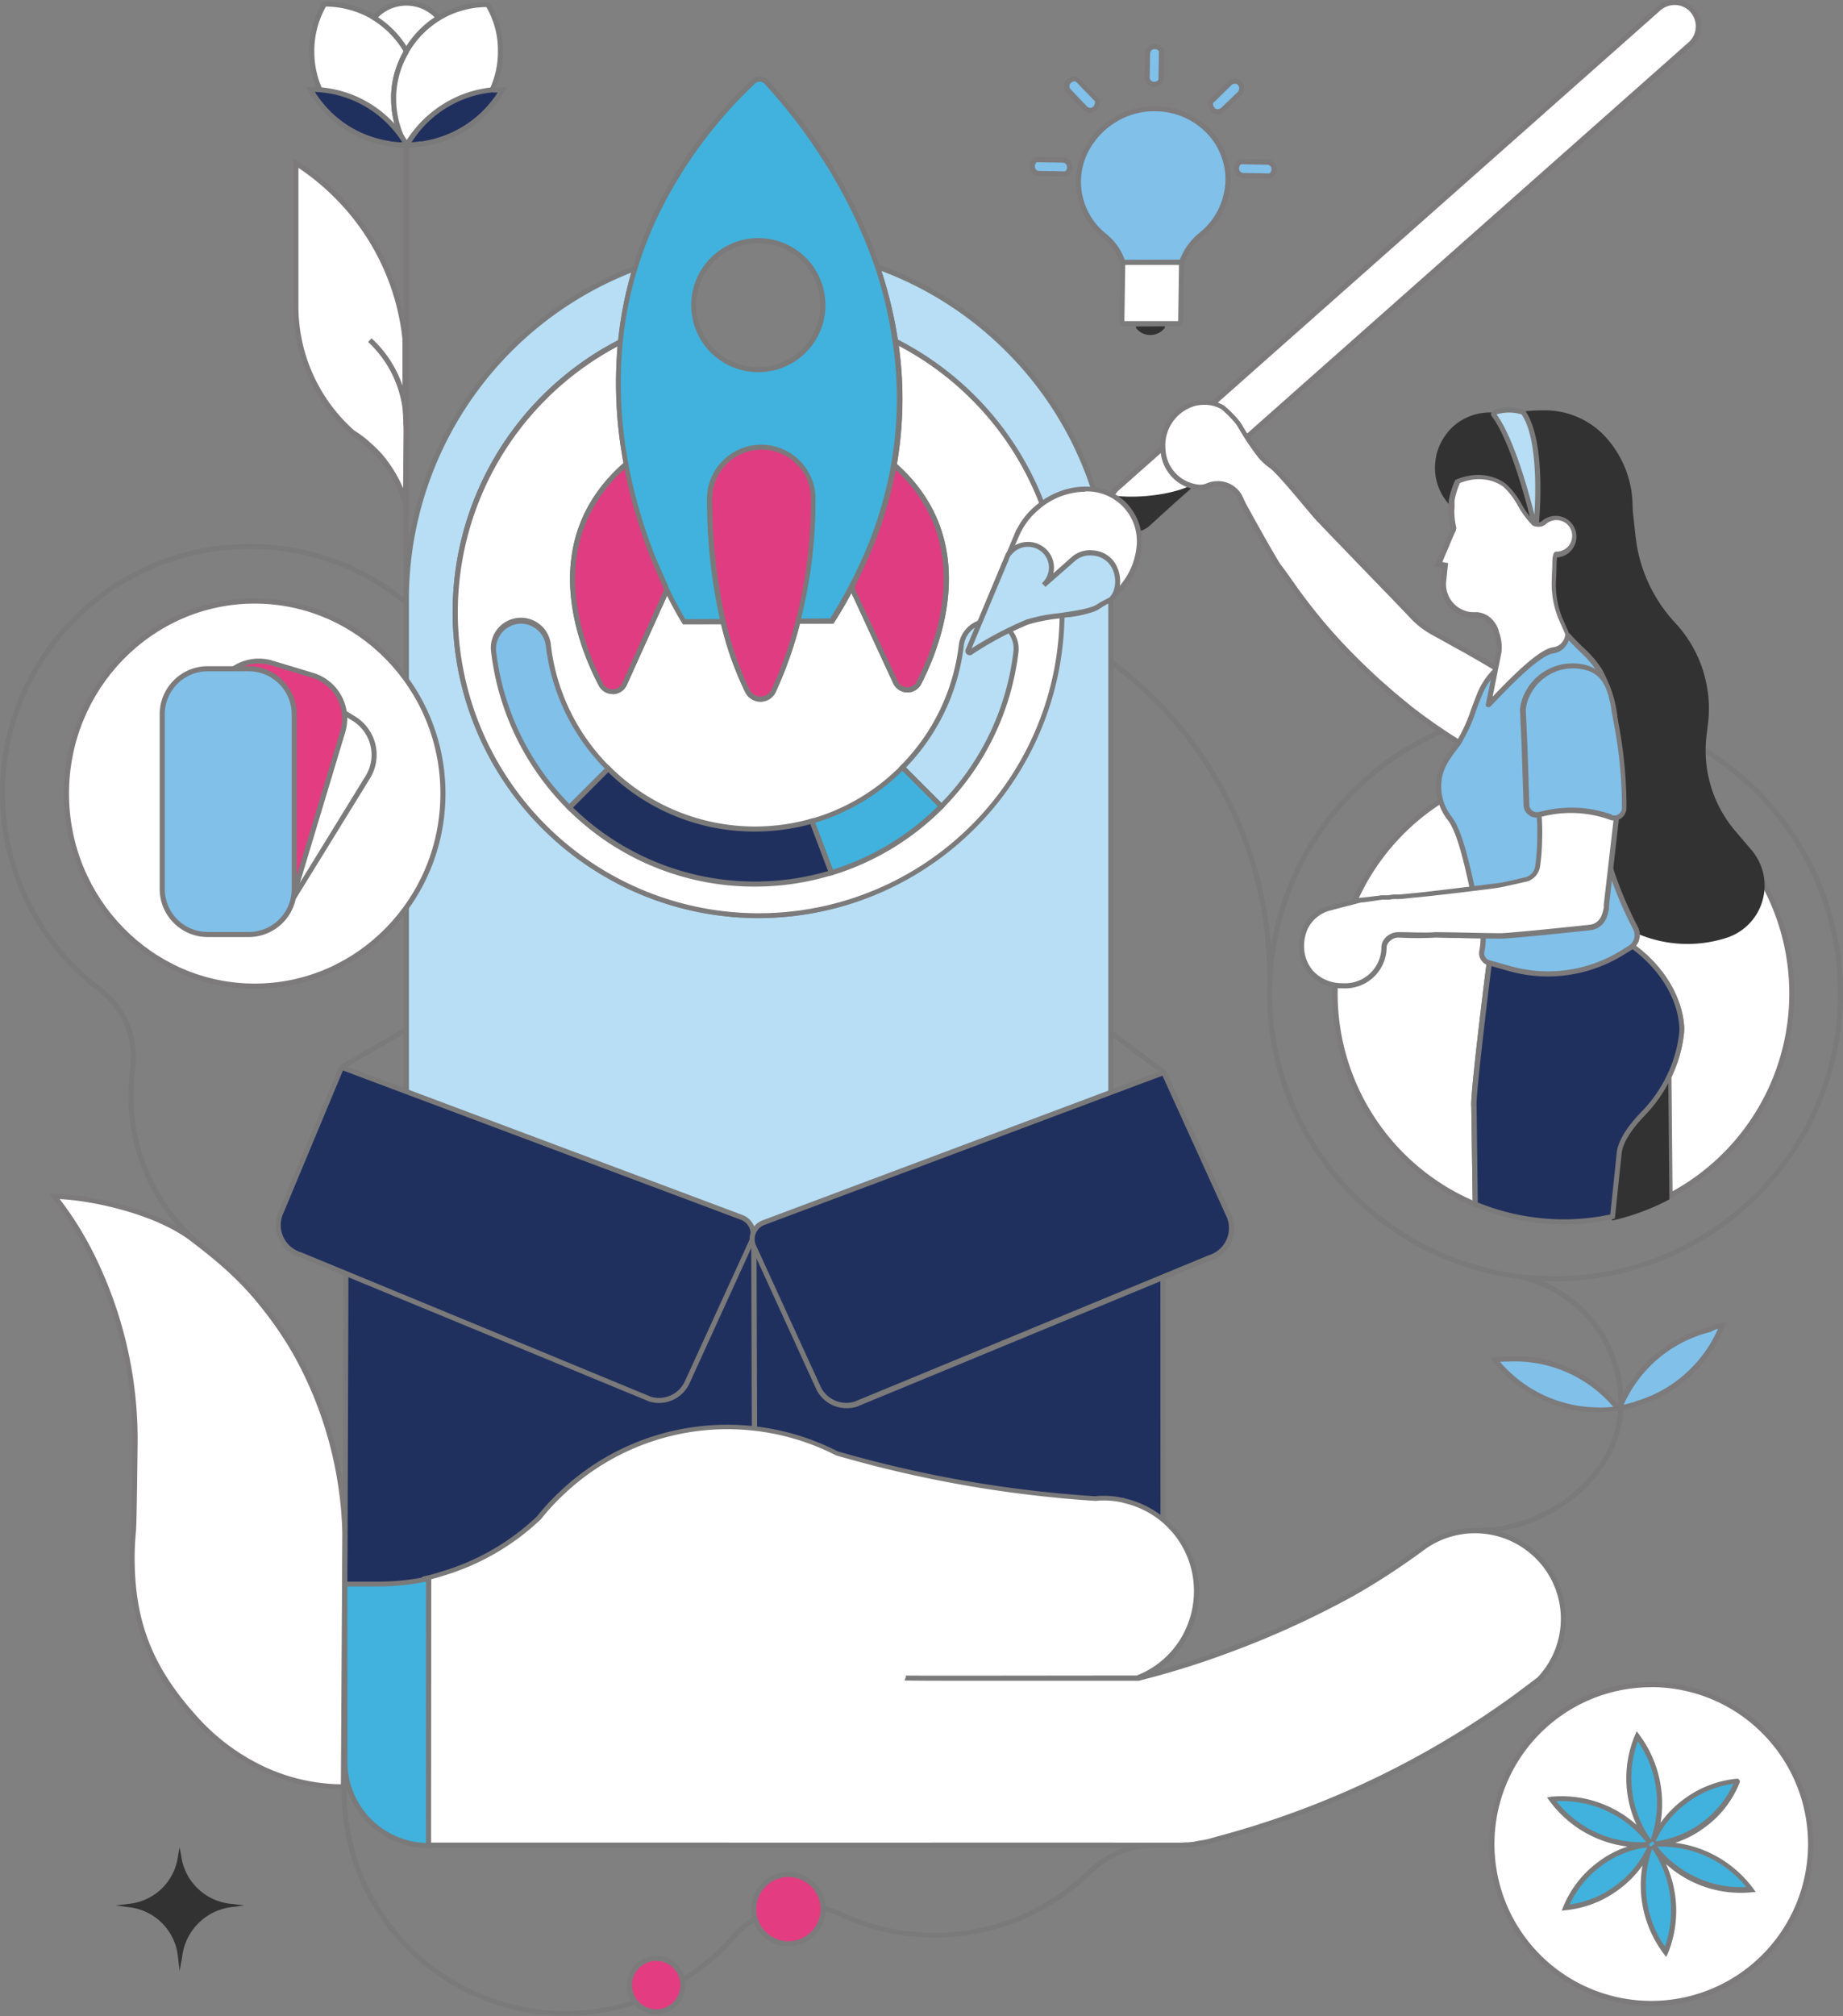 <?xml version="1.0" encoding="UTF-8"?> <svg xmlns="http://www.w3.org/2000/svg" id="Layer_1" data-name="Layer 1" viewBox="0 0 364.36 398.49"><rect x="0" y="0" width="364.36" height="398.49" fill="#808080" stroke="none"/><defs><style>.cls-1{fill:#fff;}.cls-2{fill:#7c7a7b;}.cls-3{fill:#7b7a7a;}.cls-4{fill:#323232;}.cls-5{fill:#b7def5;}.cls-6{fill:#20305e;}.cls-7{fill:#40b2dd;}.cls-8{fill:#7c7b7c;}.cls-9{fill:#e33c81;}.cls-10{fill:#80c0e9;}.cls-11{fill:#e03c81;}</style></defs><circle class="cls-1" cx="326.45" cy="364.47" r="31.51"></circle><path class="cls-2" d="M326.45,396.48a32,32,0,1,1,32-32A32,32,0,0,1,326.45,396.48Zm0-63a31,31,0,1,0,31,31A31,31,0,0,0,326.45,333.46Z"></path><path class="cls-3" d="M307.43,253.25a56.93,56.93,0,1,1,56.93-56.93A57,57,0,0,1,307.43,253.25Zm0-112.86a55.93,55.93,0,1,0,55.93,55.93A56,56,0,0,0,307.43,140.39Z"></path><path class="cls-3" d="M111.76,398.41A44.27,44.27,0,0,1,67.64,351l1,.07a43.35,43.35,0,0,0,75.92,31.53,18.36,18.36,0,0,1,21.59-4.76,43.4,43.4,0,0,0,49.13-8.39,18.48,18.48,0,0,1,13-5.21v1A17.52,17.52,0,0,0,216,370.12a44.38,44.38,0,0,1-50.26,8.58,17.38,17.38,0,0,0-20.41,4.51A44.6,44.6,0,0,1,111.76,398.41Z"></path><path class="cls-3" d="M292.62,303v-1c12.93-.21,27.34-10.43,27.34-24.78a25,25,0,0,0-19.9-24.45l.2-1A26,26,0,0,1,321,277.23C321,292.16,306,302.79,292.62,303ZM39.87,247A38.76,38.76,0,0,1,25.4,216.28a40.1,40.1,0,0,1,.35-5.24A16.23,16.23,0,0,0,19.44,196a49.28,49.28,0,0,1,29.84-88.5,49,49,0,0,1,34.84,14.43l-.71.71a48,48,0,0,0-34.13-14.14,48.28,48.28,0,0,0-29.23,86.71,17.22,17.22,0,0,1,6.69,16,38.25,38.25,0,0,0-.34,5.11,37.8,37.8,0,0,0,14.09,29.9ZM251.1,193.47h-.5l-.1-.5a76.73,76.73,0,0,0-33.84-63.64l.56-.83A77.76,77.76,0,0,1,251.5,193h-.45Z"></path><path class="cls-1" d="M67.89,353.1v0A37.48,37.48,0,0,1,52.82,350l-.09,0a42.06,42.06,0,0,1-14.07-10.27c-7.61-8.35-12.11-16.84-12.51-29.83a56.12,56.12,0,0,1,.23-7.23c.12-1.23.23-9.15.32-16.64A81.65,81.65,0,0,0,18,247.72a64.37,64.37,0,0,0-7.21-11.26c5.34,0,18.7,2.34,26.71,8,7.18,5.43,11.79,9.48,17.31,17.23a66.24,66.24,0,0,1,4.5,7.22A76.74,76.74,0,0,1,68.18,303v2.16Z"></path><path class="cls-2" d="M68.39,353.62h-.5a37.9,37.9,0,0,1-15.27-3.21A42.56,42.56,0,0,1,38.29,340c-8.61-9.45-12.27-18.19-12.64-30.15a55.32,55.32,0,0,1,.24-7.3c.09-1,.2-6.73.31-16.59a81.25,81.25,0,0,0-8.7-38,63.68,63.68,0,0,0-7.14-11.17L9.69,236h1.05c5.43,0,18.91,2.37,27,8.1,7.45,5.63,11.95,9.66,17.43,17.35a69.17,69.17,0,0,1,4.53,7.27,77.62,77.62,0,0,1,9,34.33v2.17ZM11.8,237a65.82,65.82,0,0,1,6.59,10.5A82.35,82.35,0,0,1,27.2,286c-.12,10-.22,15.64-.32,16.67a55.29,55.29,0,0,0-.23,7.18c.36,11.7,4,20.25,12.38,29.51a41.38,41.38,0,0,0,13.9,10.14,37,37,0,0,0,14.46,3.17l.29-49.6a76.43,76.43,0,0,0-8.86-33.86A67.24,67.24,0,0,0,54.36,262c-5.41-7.58-9.86-11.57-17.21-17.13C29.74,239.62,17.65,237.26,11.8,237Z"></path><path class="cls-1" d="M264.37,190.17A45.17,45.17,0,0,0,291.64,238l-.27-19.35c-.27-1.83,2.72-26.12,3-28.05,1.59-11.45,8.71-10.5,20.26-7.5,8.76,2.28,17.14,10.58,17.83,19.75a10.08,10.08,0,0,1-.13,2.07,26.17,26.17,0,0,1-2.39,7.85l.23,23.49a45.14,45.14,0,1,0-65.79-46.12Z"></path><path class="cls-2" d="M292.15,238.79l-.7-.3a45.67,45.67,0,0,1-27.58-48.39h0a45.64,45.64,0,1,1,66.52,46.63l-.72.39-.24-24.44.05-.1a25.71,25.71,0,0,0,2.35-7.7,9.18,9.18,0,0,0,.12-1.95c-.71-9.44-9.43-17.23-17.45-19.32-6.68-1.73-12.48-3-15.89-.71-2,1.33-3.21,3.88-3.75,7.8-.38,2.71-3.24,26.24-3,27.91ZM309,151.71a44.67,44.67,0,0,0-17.86,85.56l-.26-18.58c-.29-1.94,2.83-26.94,3-28.13.58-4.21,1.95-7,4.19-8.49,3.75-2.51,9.53-1.28,16.69.57,8.36,2.18,17.45,10.33,18.2,20.21a10.62,10.62,0,0,1-.13,2.17,26.93,26.93,0,0,1-2.38,7.89l.21,22.55a44.65,44.65,0,0,0-15.42-83.32A45.34,45.34,0,0,0,309,151.71Z"></path><path class="cls-4" d="M322.6,99.26l.76,6.84a29.79,29.79,0,0,0,7.82,17h0a24.89,24.89,0,0,1,6.48,20l-.27,2.21a24.53,24.53,0,0,0,5.67,18.93l3.21,3.77a10.84,10.84,0,0,1-4.93,17.35h0a25.17,25.17,0,0,1-31-14.39l-8.87-21.58,10.45-45.95,6.41-5.83A2.56,2.56,0,0,1,322.6,99.26Z"></path><rect class="cls-2" x="79.8" y="25.26" width="1" height="92.63"></rect><path class="cls-5" d="M219.61,118.29v97.86S149,248.62,149,245.75L80.34,216.29v-98a69.65,69.65,0,0,1,45.22-65.23,75.64,75.64,0,0,0-2.89,14.5A60,60,0,1,0,177,67.44a84.26,84.26,0,0,0-3.59-14.72,69.69,69.69,0,0,1,46.16,65.57Z"></path><path class="cls-3" d="M149.19,246.37a.67.67,0,0,1-.39-.08.65.65,0,0,1-.18-.15L79.84,216.62V118.29a70.45,70.45,0,0,1,45.54-65.7l1-.35-.29,1a75.29,75.29,0,0,0-2.88,14.4l0,.27-.25.13a59.49,59.49,0,1,0,53.92-.12l-.23-.12,0-.25A82.8,82.8,0,0,0,173,52.88l-.33-1,1,.35A70.55,70.55,0,0,1,199.56,68.7a69.64,69.64,0,0,1,20.55,49.59v98.18l-.29.14C204.31,223.74,154.66,246.37,149.19,246.37ZM80.84,216l68.66,29.46v0c4.12-.14,43.43-17.58,69.61-29.61V118.29a68.65,68.65,0,0,0-20.26-48.88,69.35,69.35,0,0,0-24.6-15.86,85.23,85.23,0,0,1,3.24,13.56,60.48,60.48,0,1,1-55.29.13,76.27,76.27,0,0,1,2.59-13.35,69.46,69.46,0,0,0-43.95,64.4Z"></path><path class="cls-6" d="M143.43,337.79,69.38,335.7c-1.59-.63-1.14-29-1.14-30.73l.29-88c0-2.9,2.48-4,5.19-2.92l72.74,26.87a4.14,4.14,0,0,1,2.66,3.87v89.15A4.15,4.15,0,0,1,143.43,337.79Z"></path><path class="cls-3" d="M145,338.58a4.7,4.7,0,0,1-1.64-.3L69.27,336.2l-.08,0c-.62-.25-1.77-.71-1.45-30.27V305L68,217a3.71,3.71,0,0,1,1.51-3.18,4.73,4.73,0,0,1,4.36-.21l72.73,26.87a4.67,4.67,0,0,1,3,4.34v89.15a4.65,4.65,0,0,1-4.65,4.65Zm-75.36-3.37,73.93,2.08.08,0a3.65,3.65,0,0,0,5-3.39V244.78a3.68,3.68,0,0,0-2.34-3.41L73.54,214.51a3.72,3.72,0,0,0-3.44.1A2.72,2.72,0,0,0,69,217l-.29,89C68.48,330.23,69.27,334.49,69.61,335.21Z"></path><path class="cls-6" d="M224.73,221.27l-73.1,20.89A4.14,4.14,0,0,0,149,246l.29,88a4.14,4.14,0,0,0,5.63,3.85l72.29-27.8a4.15,4.15,0,0,0,2.66-3.87V217.06C229.89,214.13,227.45,220.18,224.73,221.27Z"></path><path class="cls-3" d="M153.45,338.67a4.64,4.64,0,0,1-4.64-4.63l-.29-88a4.64,4.64,0,0,1,2.92-4.34l73.12-20.89c1.19-.49,2.4-2.12,3.28-3.32s1.4-1.88,2-1.68.55.91.55,1.26v89.16a4.69,4.69,0,0,1-3,4.34l-72.29,27.8A4.58,4.58,0,0,1,153.45,338.67ZM229.39,217.1c-.22.27-.5.65-.75,1-1,1.3-2.27,3.08-3.73,3.66h0l-73.11,20.89a3.61,3.61,0,0,0-2.24,3.38l.29,88a3.65,3.65,0,0,0,4.95,3.4l72.29-27.81a3.65,3.65,0,0,0,2.34-3.4Z"></path><path class="cls-6" d="M67.52,210.94l79.15,29.68a3.48,3.48,0,0,1,1.94,4.69l-12.77,27.93a6.09,6.09,0,0,1-7.31,3.3L59.35,248a6.11,6.11,0,0,1-3.76-8.47l11.93-28.57,12.75-7.4"></path><path class="cls-3" d="M130.27,277.3a6.51,6.51,0,0,1-1.89-.28L59.16,248.44a6.6,6.6,0,0,1-4-9.14l12-28.71L80,203.11l.5.86-11.84,6.87,78.17,29.32a4,4,0,0,1,2.21,5.36L136.3,273.45A6.65,6.65,0,0,1,130.27,277.3ZM67.8,211.58,56.06,239.7a5.6,5.6,0,0,0,3.43,7.8l69.23,28.58a5.62,5.62,0,0,0,6.67-3.05l12.76-27.93a3,3,0,0,0-1.65-4Z"></path><path class="cls-6" d="M230.08,212l-79.15,29.68a3.46,3.46,0,0,0-1.93,4.68l12.76,27.93a6.11,6.11,0,0,0,7.32,3.31l70.09-28.94a6.1,6.1,0,0,0,3.75-8.47L230.08,212l-10.48-7.86"></path><path class="cls-3" d="M167.33,278.33a6.63,6.63,0,0,1-6-3.85l-12.77-27.93a4,4,0,0,1-.06-3.16,4,4,0,0,1,2.28-2.2l78.29-29.36-9.75-7.3.6-.81,10.59,7.93L243.38,240a6.6,6.6,0,0,1-4.07,9.15l-70,28.92A6.81,6.81,0,0,1,167.33,278.33Zm62.49-65.72-78.71,29.51a3,3,0,0,0-1.66,4l12.77,27.92a5.63,5.63,0,0,0,6.71,3l70-28.92a5.65,5.65,0,0,0,3.55-3.11,5.59,5.59,0,0,0-.06-4.68Z"></path><path class="cls-1" d="M87.32,311.14h0a46.93,46.93,0,0,0,19.23-11.06h0a47,47,0,0,1,4.62-5h0a47.09,47.09,0,0,1,32.6-13,47.79,47.79,0,0,1,7.41.57h0a47.62,47.62,0,0,1,14.23,4.62h0a236.72,236.72,0,0,0,51.13,8.94h.06a10.09,10.09,0,0,1,1.6-.09h.49a16,16,0,0,1,3.07.38.57.57,0,0,1,.39.1h0a18.44,18.44,0,0,1,11.54,27.89,18.15,18.15,0,0,1-8.85,7.21h0s-45.58.1-45.78,0c.2.1,45.78,0,45.78,0H225a167.41,167.41,0,0,0,17.12-5.29A180.2,180.2,0,0,0,267.38,315a139,139,0,0,0,14.06-9.18,17.39,17.39,0,0,1,4.08-2.17,15.76,15.76,0,0,1,2.77-.83,17.5,17.5,0,0,1,20.76,16,17.22,17.22,0,0,1-4.76,13l0,0-4.59,3.44a178.46,178.46,0,0,1-58.28,27.89c-.48.1-1,.29-1.44.39a29.5,29.5,0,0,1-3.78.81l-1.33.15c-.38,0-.9.09-1.33.09H83.93a.26.26,0,0,1-.26-.26V312.31a.28.28,0,0,1,.21-.26A32.34,32.34,0,0,0,87.32,311.14Z"></path><path class="cls-3" d="M233.5,365.2H83.93a.76.76,0,0,1-.76-.76V312.32a.76.76,0,0,1,.6-.75,30.78,30.78,0,0,0,3.39-.91h0a46.77,46.77,0,0,0,19-10.94,45,45,0,0,1,4.62-5,48,48,0,0,1,54.8-7.87,237.5,237.5,0,0,0,51,8.89,10.15,10.15,0,0,1,1.62-.09h.49a16.36,16.36,0,0,1,3.17.39.87.87,0,0,1,.5.12,18.93,18.93,0,0,1,11.75,28.62,19.09,19.09,0,0,1-5.27,5.43c4.1-1.14,8.43-2.54,13.14-4.24a181.22,181.22,0,0,0,25.16-11.4,142.44,142.44,0,0,0,14-9.15,17.89,17.89,0,0,1,4.2-2.24,16.3,16.3,0,0,1,2.84-.85,18,18,0,0,1,21.36,16.51,17.61,17.61,0,0,1-4.9,13.41l-.09.08-4.6,3.45a178.34,178.34,0,0,1-58.45,28l-.7.19c-.26.08-.52.16-.77.21a12.36,12.36,0,0,1-2.39.55c-.45.08-.9.15-1.38.26l-1.39.16-.54,0A8.21,8.21,0,0,1,233.5,365.2Zm-149.33-1H233.5a6.59,6.59,0,0,0,.75-.05l.56,0,1.29-.14c.45-.11.92-.19,1.39-.26a12.72,12.72,0,0,0,2.28-.53c.3-.07.52-.14.75-.21s.51-.15.76-.2A177.3,177.3,0,0,0,299.36,335l4.59-3.44a16.85,16.85,0,0,0-2-25,17,17,0,0,0-20.25-.33,139.17,139.17,0,0,1-14.11,9.21,180.94,180.94,0,0,1-25.3,11.47,166.7,166.7,0,0,1-17.17,5.3l-.31,0c-15.19,0-25.35,0-32.15,0h0c-13.66,0-13.76-.05-13.85-.1l.45-.89-.23.45.07-.5c.86.07,30.16,0,45.62,0a17.68,17.68,0,0,0,8.52-7,18.06,18.06,0,0,0,2.8-9.64,17.79,17.79,0,0,0-14-17.49l-.2-.09h-.08a16.73,16.73,0,0,0-3.07-.38h-.49a10.07,10.07,0,0,0-1.52.08h-.16a238.48,238.48,0,0,1-51.25-9,47,47,0,0,0-14.17-4.6,47,47,0,0,0-39.58,12.27,44.35,44.35,0,0,0-4.57,4.95,47.9,47.9,0,0,1-19.48,11.23,32.48,32.48,0,0,1-3.3.88ZM221.88,297Z"></path><path class="cls-7" d="M84.72,312v52.8h0a16.55,16.55,0,0,1-16.54-16.54v-35.2h6.74A47.3,47.3,0,0,0,84.72,312Z"></path><path class="cls-3" d="M85.22,365.31h-.5a17.07,17.07,0,0,1-17-17v-35.7h7.24a46.57,46.57,0,0,0,9.7-1.05l.6-.13ZM68.68,313.57v34.7a16.07,16.07,0,0,0,15.54,16V312.62a47.43,47.43,0,0,1-9.3.95Z"></path><path class="cls-1" d="M77.93,17.38a13.67,13.67,0,0,0-.1,2,18.26,18.26,0,0,0,2.22,8.86c.1.1.1.29.19.39-.09-.1-.19-.29-.29-.39a22,22,0,0,0-16.67-10.4,18.72,18.72,0,0,1-1.63-7.71A18.36,18.36,0,0,1,64.15.8h.1a18.37,18.37,0,0,1,16.09,9.25v.1A18.36,18.36,0,0,0,77.93,17.38Z"></path><path class="cls-3" d="M79.89,29a1.59,1.59,0,0,1-.21-.27,1,1,0,0,0-.08-.11l-.07-.09A21.38,21.38,0,0,0,63.24,18.36l-.29,0-.12-.26a19.17,19.17,0,0,1-1.69-7.92A18.69,18.69,0,0,1,63.72.55L63.86.3h.29A18.83,18.83,0,0,1,80.77,9.81l.07.11v.27l-.07.21a17.68,17.68,0,0,0-2.34,7v0a13.86,13.86,0,0,0-.09,1.95A17.83,17.83,0,0,0,80.46,28a1,1,0,0,1,.16.32ZM63.62,17.39a22.38,22.38,0,0,1,14.5,7.54,19.45,19.45,0,0,1-.79-5.53,14.84,14.84,0,0,1,.1-2.09,19,19,0,0,1,2.36-7.21,18.5,18.5,0,0,0-6.08-6.18A18.25,18.25,0,0,0,64.44,1.3a17.81,17.81,0,0,0-2.3,8.85A18.13,18.13,0,0,0,63.62,17.39Z"></path><path class="cls-1" d="M98.94,10.15A17.72,17.72,0,0,1,97.2,18,22.17,22.17,0,0,0,80.53,28.46h0a.47.47,0,0,0-.19.38h-.1v-.09c-.09-.1-.09-.29-.19-.39a18.26,18.26,0,0,1-2.22-8.86,13.81,13.81,0,0,1,.1-2,18.37,18.37,0,0,1,2.41-7.22v-.1A18.82,18.82,0,0,1,86.7,3.6,18.37,18.37,0,0,1,96.43.9,17.23,17.23,0,0,1,98.94,10.15Z"></path><path class="cls-3" d="M80.34,29.34h-.5l-.08-.42a1.65,1.65,0,0,1-.09-.21l-.06-.11a18.76,18.76,0,0,1-2.28-9.1,15,15,0,0,1,.1-2.1,18.86,18.86,0,0,1,2.41-7.29l.06-.21a19.53,19.53,0,0,1,6.53-6.73A19,19,0,0,1,96.43.4h.28l.14.23a17.84,17.84,0,0,1,2.59,9.52,18.29,18.29,0,0,1-1.79,8l-.12.26-.28,0A21.76,21.76,0,0,0,81,28.72l-.08.09v.5Zm.5-19.06h0l-.07.21a17.68,17.68,0,0,0-2.34,7,12.81,12.81,0,0,0-.1,2,17.79,17.79,0,0,0,2,8.33A22.76,22.76,0,0,1,96.87,17.49a17.46,17.46,0,0,0,1.57-7.34A16.86,16.86,0,0,0,96.15,1.4,17.88,17.88,0,0,0,87,4,18.39,18.39,0,0,0,80.84,10.28Z"></path><path class="cls-1" d="M86.7,3.5a18.9,18.9,0,0,0-6.36,6.55A18.9,18.9,0,0,0,74,3.5a8.44,8.44,0,0,1,12.72,0Z"></path><path class="cls-3" d="M80.34,11.06l-.44-.76a18.32,18.32,0,0,0-6.19-6.38l-.5-.31.4-.44a8.93,8.93,0,0,1,13.46,0l.39.44-.5.31a18.49,18.49,0,0,0-6.19,6.38ZM74.76,3.41a19.59,19.59,0,0,1,5.58,5.68,19.34,19.34,0,0,1,5.58-5.68,7.92,7.92,0,0,0-11.16,0Z"></path><path class="cls-6" d="M99.32,17.76A21.85,21.85,0,0,1,84,28.36a2.59,2.59,0,0,1-.87.1,20,20,0,0,1-2.31.19h-1a11.17,11.17,0,0,1-1.83-.1,5.49,5.49,0,0,1-1.26-.19A21.66,21.66,0,0,1,61.36,17.67h0a17.51,17.51,0,0,1,2.12.09A22.06,22.06,0,0,1,80.15,28.17c.09.09.19.29.28.38v.1h.1c.1-.1.1-.19.19-.39h0a22,22,0,0,1,16.67-10.5A12.42,12.42,0,0,0,99.32,17.76Z"></path><path class="cls-3" d="M80.82,29.15h-1a12.42,12.42,0,0,1-1.92-.1,5.8,5.8,0,0,1-1.29-.2A22.06,22.06,0,0,1,60.92,17.91l-.42-.74h.86a16.88,16.88,0,0,1,2.18.1A22.37,22.37,0,0,1,80.46,27.73,22.5,22.5,0,0,1,97.35,17.26h.13a6,6,0,0,0,1.13,0l.71,0h.87l-.44.75A22.44,22.44,0,0,1,84.08,28.85a2.75,2.75,0,0,1-1,.11A18.61,18.61,0,0,1,80.82,29.15Zm-18.58-11a21.07,21.07,0,0,0,14.61,9.7,5.54,5.54,0,0,0,1.18.18,9.74,9.74,0,0,0,1.51.1,21.39,21.39,0,0,0-16.11-9.89C63,18.21,62.62,18.18,62.24,18.17Zm35.14.1a21.45,21.45,0,0,0-16,9.86c.55,0,1.1-.1,1.67-.17a2.49,2.49,0,0,0,.78-.07,21.54,21.54,0,0,0,14.57-9.6A5.87,5.87,0,0,1,97.38,18.27Z"></path><path class="cls-1" d="M210,121a60,60,0,1,1-87.29-53.42,85.26,85.26,0,0,0,1.1,24.14h0c-17.09,14.86-9.53,34.86-4.94,43.59a2.58,2.58,0,0,0,4.64-.16l8.32-18.51-.08-.5a65.45,65.45,0,0,0,3.6,6.76l7.63,0a63.65,63.65,0,0,0,4.78,13.71,2.89,2.89,0,0,0,5.22-.07,79.22,79.22,0,0,0,4.82-13.72l6.73,0c1.54-2.43,2.91-4.83,4.14-7.21l-.14.88L177,134.82a2.58,2.58,0,0,0,4.63.11c4.45-8.69,11.65-28.45-4.9-43.05A75.9,75.9,0,0,0,177,67.44,60,60,0,0,1,210,121Z"></path><path class="cls-2" d="M150,181.47A60.49,60.49,0,0,1,122.44,67.12l.82-.42-.1.91a85.19,85.19,0,0,0,1.1,24v.33l-.17.15c-17,14.77-9,35-4.83,43a2.08,2.08,0,0,0,3.74-.13l8.26-18.38-.61-3.83,1.5,3.19a69,69,0,0,0,3.42,6.47l7.75,0,.09.39a63.8,63.8,0,0,0,4.74,13.6,2.4,2.4,0,0,0,4.32-.06,78.24,78.24,0,0,0,4.79-13.63l.1-.38,6.84,0c1.43-2.26,2.76-4.59,4-6.94l1.43-2.75-.61,3.79,8.48,18.28a2,2,0,0,0,1.86,1.21,2,2,0,0,0,1.87-1.11c4.06-7.92,11.71-27.91-4.78-42.45l-.21-.19,0-.27a75.47,75.47,0,0,0,.28-24.28l-.14-1,.86.44A60.49,60.49,0,0,1,150,181.47Zm-27.89-113a59.49,59.49,0,1,0,55.59-.1,76.53,76.53,0,0,1-.37,23.36c16.74,15,8.95,35.38,4.8,43.47a3,3,0,0,1-2.78,1.66,3.07,3.07,0,0,1-2.75-1.79l-8.26-17.83c-1.06,2-2.2,3.91-3.4,5.8l-.15.23-6.62,0a80,80,0,0,1-4.75,13.43,3.34,3.34,0,0,1-3,2,3.37,3.37,0,0,1-3.09-1.89,64.08,64.08,0,0,1-4.73-13.43l-7.51,0-.14-.23a60.39,60.39,0,0,1-3-5.52l-8,17.71a3.08,3.08,0,0,1-2.72,1.82,3,3,0,0,1-2.82-1.64c-4.3-8.18-12.4-28.79,4.85-44A85.89,85.89,0,0,1,122.08,68.43Z"></path><ellipse class="cls-1" cx="50.35" cy="156.85" rx="37.21" ry="38.05"></ellipse><path class="cls-2" d="M50.35,195.41c-20.79,0-37.71-17.3-37.71-38.56S29.56,118.3,50.35,118.3s37.72,17.29,37.72,38.55S71.15,195.41,50.35,195.41Zm0-76.11c-20.24,0-36.71,16.84-36.71,37.55s16.47,37.56,36.71,37.56,36.72-16.85,36.72-37.56S70.6,119.3,50.35,119.3Z"></path><rect class="cls-1" x="41.53" y="136.33" width="24.74" height="48.38" rx="8.41" transform="translate(92.05 -4.46) rotate(31.58)"></rect><path class="cls-8" d="M49,185a8.9,8.9,0,0,1-4.65-1.32l-6.75-4.16a8.91,8.91,0,0,1-2.93-12.25l16.54-26.89a8.9,8.9,0,0,1,12.25-2.92l6.76,4.15a8.9,8.9,0,0,1,2.92,12.25L56.6,180.71a8.82,8.82,0,0,1-5.52,4A8.7,8.7,0,0,1,49,185Zm-4.12-2.17a7.92,7.92,0,0,0,10.87-2.6l16.54-26.89a7.92,7.92,0,0,0-2.6-10.88l-6.76-4.15a7.9,7.9,0,0,0-10.87,2.59l-16.53,26.9a7.9,7.9,0,0,0,2.59,10.87Z"></path><rect class="cls-9" x="37.21" y="131.16" width="26.28" height="51.39" rx="8.93" transform="translate(47.35 -7.86) rotate(16.75)"></rect><path class="cls-8" d="M49.56,183.56a9.51,9.51,0,0,1-2.73-.41l-8.06-2.43A9.43,9.43,0,0,1,32.45,169l9.67-32.11a9.45,9.45,0,0,1,11.75-6.32L61.94,133a9.45,9.45,0,0,1,6.31,11.75l-9.67,32.11a9.46,9.46,0,0,1-9,6.72Zm1.58-52.41a8.45,8.45,0,0,0-8.06,6l-9.67,32.11a8.44,8.44,0,0,0,5.64,10.5l8.07,2.43a8.41,8.41,0,0,0,10.5-5.64l9.67-32.11a8.44,8.44,0,0,0-5.64-10.5l-8.07-2.43A8.53,8.53,0,0,0,51.14,131.15Z"></path><rect class="cls-10" x="32.07" y="132.18" width="26.1" height="52.54" rx="9"></rect><path class="cls-2" d="M49.17,185.21H41.06a9.5,9.5,0,0,1-9.49-9.49V141.17a9.5,9.5,0,0,1,9.49-9.49h8.11a9.51,9.51,0,0,1,9.5,9.49v34.55A9.51,9.51,0,0,1,49.17,185.21Zm-8.11-52.53a8.5,8.5,0,0,0-8.49,8.49v34.55a8.5,8.5,0,0,0,8.49,8.49h8.11a8.5,8.5,0,0,0,8.5-8.49V141.17a8.5,8.5,0,0,0-8.5-8.49Z"></path><path class="cls-5" d="M200.85,128.84a51.82,51.82,0,0,1-14.74,30.54l-7.69-7.7a41,41,0,0,0,11.62-24,5.46,5.46,0,0,1,5.4-4.89h0A5.45,5.45,0,0,1,200.85,128.84Z"></path><path class="cls-3" d="M186.11,160.08l-8.4-8.39.35-.36a40.63,40.63,0,0,0,11.48-23.73,5.94,5.94,0,1,1,11.81,1.3h0a52.61,52.61,0,0,1-14.89,30.83Zm-7-8.4,7,7a51.54,51.54,0,0,0,14.24-29.87,4.94,4.94,0,1,0-9.82-1.07A41.67,41.67,0,0,1,179.12,151.68Z"></path><path class="cls-10" d="M120.28,151.92l-7.7,7.7a51.88,51.88,0,0,1-15-30.76,5.45,5.45,0,0,1,5.41-6.09h0a5.48,5.48,0,0,1,5.41,4.89A40.92,40.92,0,0,0,120.28,151.92Z"></path><path class="cls-2" d="M112.58,160.33l-.36-.35A52.71,52.71,0,0,1,97.1,128.91a5.95,5.95,0,1,1,11.82-1.31,40.65,40.65,0,0,0,11.71,24l.36.35ZM103,123.27a5,5,0,0,0-4.91,5.53,51.59,51.59,0,0,0,14.48,30.11l7-7a41.65,41.65,0,0,1-11.65-24.2A5,5,0,0,0,103,123.27Z"></path><path class="cls-7" d="M186.11,159.37a51.8,51.8,0,0,1-21.75,13.12l-3.85-10.2a41,41,0,0,0,17.91-10.61Z"></path><path class="cls-3" d="M164.06,173.11,159.85,162l.52-.15a40.61,40.61,0,0,0,17.69-10.48l.36-.36,8.39,8.4-.35.35a52.38,52.38,0,0,1-22,13.25Zm-2.89-10.49,3.5,9.26a51.39,51.39,0,0,0,20.73-12.51l-7-7A41.65,41.65,0,0,1,161.17,162.62Z"></path><path class="cls-6" d="M164.36,172.49a52,52,0,0,1-51.78-12.87l7.7-7.7a41.13,41.13,0,0,0,40.23,10.37Z"></path><path class="cls-3" d="M149.23,175.24a52.2,52.2,0,0,1-37-15.26l-.35-.36,8.4-8.4.36.35a40.64,40.64,0,0,0,39.74,10.24l.44-.13L165,172.81l-.51.16A52.21,52.21,0,0,1,149.23,175.24Zm-35.94-15.62a51.54,51.54,0,0,0,50.42,12.55l-3.51-9.27a41.73,41.73,0,0,1-11,1.46,41.31,41.31,0,0,1-28.95-11.73Z"></path><path class="cls-1" d="M334.18,8.72l-103.73,91.9c-6,3.08-10.44.54-11.34-.18a6.49,6.49,0,0,1,1.57-3.74l107.26-95a4.7,4.7,0,0,1,6.24,7Z"></path><path class="cls-2" d="M224.64,102.6a9.68,9.68,0,0,1-5.84-1.77l-.22-.17,0-.28c.09-.68.48-3,1.75-4.06L327.6,1.3A5.24,5.24,0,0,1,331.49,0,5,5,0,0,1,335,1.75a5.21,5.21,0,0,1-.44,7.34h0L230.74,101l-.06,0A13.3,13.3,0,0,1,224.64,102.6Zm-5-2.39c1,.63,5,2.8,10.52,0L333.84,8.36a4.23,4.23,0,0,0,.38-5.94A4.07,4.07,0,0,0,331.42,1a4.34,4.34,0,0,0-3.16,1.05L221,97.07A5.7,5.7,0,0,0,219.65,100.21Z"></path><path class="cls-4" d="M237.21,95l-5,4.41-4.87,4.45a5.22,5.22,0,0,1-7.38-.35c-1-1.14-.63-4.4-.45-5.84h0C220.49,98.46,231.45,98.76,237.21,95Z"></path><path class="cls-1" d="M220.22,117.68c5.61-4.93,6.72-12.8,2.45-17.61s-12.13-4.62-17.82.39a14.59,14.59,0,0,0-3.18,3.93c-.08.25-.32.49-.4.74l-.71,1.71-7.35,17.57a1.46,1.46,0,0,0,2.08,1.84,37.14,37.14,0,0,1,15.42-4.72,15.06,15.06,0,0,0,8.79-3.27A2.3,2.3,0,0,0,220.22,117.68Z"></path><path class="cls-2" d="M194.55,127a2,2,0,0,1-1.3-.5,1.93,1.93,0,0,1-.5-2.24l8.06-19.28a1.91,1.91,0,0,1,.24-.44,2.35,2.35,0,0,0,.14-.25,14.83,14.83,0,0,1,3.33-4.15c5.83-5.14,14.14-5.29,18.52-.35a11.18,11.18,0,0,1,2.71,8.16A15,15,0,0,1,220.57,118a2.73,2.73,0,0,1-.81.65,15.44,15.44,0,0,1-9,3.34,36.71,36.71,0,0,0-15.21,4.65A2,2,0,0,1,194.55,127Zm20-29.82a14.31,14.31,0,0,0-9.38,3.71,14,14,0,0,0-3.08,3.78,1.86,1.86,0,0,1-.22.41.93.93,0,0,0-.14.25L201,107l-7.35,17.57a.93.93,0,0,0,.25,1.1,1,1,0,0,0,1.13.11A37.8,37.8,0,0,1,210.67,121a14.38,14.38,0,0,0,8.51-3.16l.15-.09a1.87,1.87,0,0,0,.53-.45l0,0a14,14,0,0,0,4.86-9.46,9.84,9.84,0,0,0-10.18-10.71Z"></path><path class="cls-5" d="M219.66,118.42h0c1.68-1.56,1.8-5.29-.09-7.45a5.43,5.43,0,0,0-7.3-.56l-5.92,5.26.08-.08a4.63,4.63,0,0,0-.09-6.8,4.68,4.68,0,0,0-6.48.24l-.4.41c-.16.17-.16.33-.32.49h0l-.31.82-7.47,17.83a.33.33,0,0,0,.41.4,65.77,65.77,0,0,1,11.35-6.06c2.9-1.17,11.64-1.44,14-3C217.73,119.41,219.5,118.58,219.66,118.42Z"></path><path class="cls-3" d="M191.67,129.5a.84.84,0,0,1-.57-.24.81.81,0,0,1-.21-.83l7.9-18.85a.32.32,0,0,0,.06-.11,1.52,1.52,0,0,1,.25-.38l.4-.41a5.2,5.2,0,0,1,7.17-.27,5.07,5.07,0,0,1,1.7,3.75,5.54,5.54,0,0,1-.12,1.15l3.69-3.27a5.46,5.46,0,0,1,4-1.27,5.65,5.65,0,0,1,4,1.87c2,2.28,2,6.31.07,8.14a5,5,0,0,1-1,.56,17,17,0,0,0-1.65,1c-1.43,1-4.8,1.44-8.05,1.91a33,33,0,0,0-6,1.17,65.41,65.41,0,0,0-11.23,6l-.13.07A.86.86,0,0,1,191.67,129.5Zm7.91-19.31-.28.74-7.22,17.23a71.24,71.24,0,0,1,10.84-5.7,32.84,32.84,0,0,1,6.29-1.24c3-.43,6.39-.91,7.6-1.73a16.13,16.13,0,0,1,1.77-1c.29-.16.66-.35.75-.41,1.43-1.34,1.65-4.71-.14-6.75a4.65,4.65,0,0,0-3.34-1.53,4.5,4.5,0,0,0-3.24,1L206.68,116l-.69-.72.08-.08a4.19,4.19,0,0,0,1.3-3.07,4,4,0,0,0-1.37-3,4.18,4.18,0,0,0-5.78.22l-.4.41a1.15,1.15,0,0,0-.07.11A1,1,0,0,1,199.58,110.19ZM219.34,118v0h0Z"></path><path class="cls-4" d="M320,228.59l-1.33,12.66v0a44.85,44.85,0,0,0,11.37-4.19l-.22-23.49a27.6,27.6,0,0,1-5.06,7.27C322.56,223.17,320.34,226,320,228.59Z"></path><path class="cls-1" d="M229.89,87.92a12.84,12.84,0,0,0,.15,1.93A7.85,7.85,0,0,0,237,96.33a3.23,3.23,0,0,0,.44,0h.19a3.89,3.89,0,0,0,1.25-.31,4.85,4.85,0,0,1,3.14-.24A4.93,4.93,0,0,1,245,98c.23.48.45,1,.7,1.45,0,0,5.26,9.59,6.88,12.14l0,.06c1.15,1.49,2.19,3,3.27,4.53a110.63,110.63,0,0,0,13.27,15.37c1.1,1.07,2.24,2.13,3.35,3.16.65.57,1.34,1.16,2,1.74,1.33,1.17,2.74,2.25,4.08,3.38a110,110,0,0,0,10.56,7.3c3,2.28,21.3-5.08,19.89-6.16-5.71-4.47-13.87-9.33-20.06-12.87l-4.06-2.27c-.6-.3-1.11-.59-1.62-.87a16.76,16.76,0,0,1-4-3c-2.6-2.79-8.25-8.55-14.2-14.76-1.16-1.19-2.33-2.41-3.46-3.59-.31-.34-.63-.68-1-1-1.56-1.64-7.44-9.07-9.45-10.58a10.89,10.89,0,0,1-2.09-1.92c-2.62-3.31-4-6.16-4.49-6.66a21.58,21.58,0,0,0-3-3l-.05,0a7.3,7.3,0,0,0-3.5-.92,8.82,8.82,0,0,0-1.94.2A8.65,8.65,0,0,0,229.89,87.92Z"></path><path class="cls-2" d="M291.12,148.09a3.87,3.87,0,0,1-2.26-.52,112.19,112.19,0,0,1-10.57-7.3c-.56-.48-1.12-.94-1.69-1.39-.81-.66-1.62-1.32-2.41-2-.4-.37-.83-.73-1.24-1.09l-.74-.65c-1.12-1-2.27-2.1-3.37-3.17a111.82,111.82,0,0,1-13.33-15.44l-.76-1.08c-.8-1.13-1.62-2.3-2.49-3.43l-.07-.1c-1.6-2.53-6.68-11.77-6.89-12.17l-.49-1-.22-.48a4.46,4.46,0,0,0-2.71-2,4.36,4.36,0,0,0-2.82.22,4.49,4.49,0,0,1-1.41.35h-.17a4.86,4.86,0,0,1-.54,0A8.33,8.33,0,0,1,229.55,90a13.28,13.28,0,0,1-.16-2h0a9.15,9.15,0,0,1,6.72-8.7,9.69,9.69,0,0,1,2.06-.21h0a7.76,7.76,0,0,1,3.7,1l.12.07a22.15,22.15,0,0,1,3.05,3.07,10.92,10.92,0,0,1,.77,1.2,51.56,51.56,0,0,0,3.73,5.47,10.29,10.29,0,0,0,2,1.83c1.39,1,4.41,4.64,6.84,7.53,1.16,1.38,2.16,2.57,2.67,3.11.33.33.65.67,1,1l.14.15c1.08,1.13,2.2,2.29,3.31,3.43,2.6,2.71,5.13,5.33,7.38,7.66,2.88,3,5.36,5.53,6.83,7.11a16.12,16.12,0,0,0,3.84,2.94c.51.28,1,.57,1.61.87,1.16.66,2.55,1.43,4.07,2.27a175.38,175.38,0,0,1,20.12,12.92.71.71,0,0,1,.07,1.06C308.08,143.46,296.54,148.09,291.12,148.09Zm-50.36-53a5.76,5.76,0,0,1,1.36.17,5.42,5.42,0,0,1,3.34,2.5l.26.52c.15.32.3.65.47,1,0,.08,5.26,9.59,6.85,12.1.89,1.16,1.72,2.34,2.53,3.48l.76,1.08a109.15,109.15,0,0,0,13.21,15.3c1.09,1.06,2.23,2.13,3.34,3.15l.72.63,1.26,1.11c.77.68,1.57,1.33,2.38,2,.56.46,1.13.92,1.68,1.39a109.87,109.87,0,0,0,10.5,7.25c.35.27,1.5.72,5.33-.13,5.71-1.27,12.62-4.33,13.75-5.39a178.4,178.4,0,0,0-19.76-12.65c-1.52-.84-2.91-1.61-4.05-2.26-.59-.3-1.11-.59-1.62-.88a17.06,17.06,0,0,1-4.08-3.12c-1.48-1.58-3.95-4.14-6.83-7.11-2.25-2.32-4.78-4.94-7.38-7.65-1.11-1.14-2.23-2.31-3.32-3.44l-.14-.15c-.31-.34-.63-.68-.95-1-.54-.57-1.55-1.77-2.72-3.16-2.27-2.71-5.38-6.41-6.68-7.38a11.25,11.25,0,0,1-2.18-2A50.63,50.63,0,0,1,245,84.84a12.39,12.39,0,0,0-.68-1.07,21.87,21.87,0,0,0-2.86-2.9h0a6.67,6.67,0,0,0-3.25-.86,8.25,8.25,0,0,0-1.83.19,8.12,8.12,0,0,0-6,7.73,12.15,12.15,0,0,0,.15,1.86,7.32,7.32,0,0,0,6.49,6,1.93,1.93,0,0,0,.34,0h.24a3.39,3.39,0,0,0,1-.27A5.1,5.1,0,0,1,240.76,95.11Zm68,46.29h0Z"></path><path class="cls-4" d="M309.92,128.36c-3.22-8.42-12.59-16.59-12.09-26a15.4,15.4,0,0,0-.5-1.72A16.52,16.52,0,0,0,296,98.78a5.3,5.3,0,0,0-1.45-1.14,7.5,7.5,0,0,0-2.15-1c-.1,0-.19-.12-.28-.13l-.2,0a8,8,0,0,0-3.43-.07,15.42,15.42,0,0,0-1.18,3.7l0,.29h0c-.1,0-.09-.1-.18-.11a10.66,10.66,0,0,1-3.37-9,10.5,10.5,0,0,1,1.46-4.46,15.4,15.4,0,0,1,1.16-1.64,10.84,10.84,0,0,1,9.22-3.64,5.48,5.48,0,0,1,1.26.23c0,.1,4.89-.75,8.13-.7a16.31,16.31,0,0,1,11.79,4.59,20.46,20.46,0,0,1,5.74,17.61C321.85,106.23,311.88,133.48,309.92,128.36Z"></path><path class="cls-6" d="M294.36,190.63c-.27,1.93-3.26,26.22-3,28.05l.27,19.35a45.49,45.49,0,0,0,27.15,2.45v0l1.33-12.66c.33-2.55,2.55-5.42,4.76-7.73a27.17,27.17,0,0,0,5.05-7.27,26.17,26.17,0,0,0,2.39-7.85,10.08,10.08,0,0,0,.13-2.07c-.69-9.17-9.07-17.47-17.83-19.75C303.07,180.13,296,179.18,294.36,190.63Z"></path><path class="cls-3" d="M309.16,242a46.88,46.88,0,0,1-6.36-.44,46,46,0,0,1-11.35-3.1l-.3-.12-.28-19.68c-.29-1.94,2.83-26.94,3-28.13h0c.58-4.21,1.95-7,4.19-8.49,3.75-2.51,9.53-1.28,16.69.57,8.36,2.18,17.45,10.33,18.2,20.21a10.62,10.62,0,0,1-.13,2.17,26.4,26.4,0,0,1-2.44,8,27.44,27.44,0,0,1-5.14,7.41c-2.77,2.88-4.37,5.46-4.62,7.45l-1.37,13-.36.1A44.89,44.89,0,0,1,309.16,242Zm-17-4.33a44.89,44.89,0,0,0,10.8,2.9,44.41,44.41,0,0,0,15.39-.53l1.29-12.32c.29-2.24,1.94-4.94,4.9-8a26.89,26.89,0,0,0,5-7.15,25.71,25.71,0,0,0,2.35-7.7,9.18,9.18,0,0,0,.12-1.95c-.71-9.44-9.43-17.23-17.45-19.32-6.68-1.73-12.48-3-15.89-.71-2,1.33-3.21,3.88-3.75,7.8h0c-.38,2.71-3.24,26.24-3,27.91Z"></path><path class="cls-10" d="M309.26,127.18c.1.09.71-1.57.81-1.47,1.8,2.11,5.4,5.13,6.21,6.88,4.48,8.44,3.32,14.25,1.73,20.64a35,35,0,0,0,.58,19,78.77,78.77,0,0,0,4.79,11.3,3,3,0,0,1-1.22,4h0l-1.11.69a27.88,27.88,0,0,1-22.81,3.25l-3.86-1.08a2,2,0,0,1-1.41-2.17,15.18,15.18,0,0,0,.28-3.31c-.53-2-1.08-4.67-1.72-7.3-1.4-6.22-2.81-13.23-5-15.92a10.05,10.05,0,0,1-2-7.28c.24-2.55,1.67-4.53,3-6.32.28-.3.47-.69.76-1a34.21,34.21,0,0,0,3.27-7.2c.37-1,.74-2,1.11-2.86a14.4,14.4,0,0,1,3.61-5l.29-.2.1-.1"></path><path class="cls-2" d="M306,193a28.26,28.26,0,0,1-7.93-1.14l-3.86-1.08a2.47,2.47,0,0,1-1.77-2.73,17.16,17.16,0,0,0,.29-3.12c-.29-1.12-.59-2.43-.91-3.82-.25-1.12-.52-2.3-.8-3.47l-.35-1.56c-1.29-5.79-2.62-11.78-4.57-14.16a10.68,10.68,0,0,1-2.12-7.64c.26-2.78,1.83-4.88,3.1-6.58a3.33,3.33,0,0,0,.36-.48,4.71,4.71,0,0,1,.44-.56,31.63,31.63,0,0,0,3-6.56l.17-.46c.4-1.05.76-2,1.12-2.88a14.53,14.53,0,0,1,3.75-5.14l.35-.27.72.69-.1.1-.36.27a13.48,13.48,0,0,0-3.44,4.75c-.36.84-.71,1.79-1.07,2.74l-.2.54a32,32,0,0,1-3.16,6.85,3.89,3.89,0,0,0-.38.5,4.63,4.63,0,0,1-.43.56c-1.15,1.54-2.63,3.53-2.86,6a9.72,9.72,0,0,0,1.89,6.93c2.1,2.56,3.46,8.67,4.77,14.57l.35,1.55c.29,1.17.55,2.35.81,3.47.31,1.39.61,2.69.9,3.81a13.09,13.09,0,0,1-.27,3.51,1.46,1.46,0,0,0,1.05,1.61l3.87,1.08a27.37,27.37,0,0,0,22.4-3.18l1.12-.7a2.5,2.5,0,0,0,1-3.32,78.16,78.16,0,0,1-4.83-11.37,35.58,35.58,0,0,1-.59-19.25c1.7-6.82,2.57-12.27-1.68-20.29a21.13,21.13,0,0,0-3.61-4.14c-.75-.75-1.47-1.46-2.07-2.12a.36.36,0,0,0,0,.09c-.33.72-.44,1-.76,1l-.25,0-.2-.18.35-.36h0l-.35-.33c0-.07.2-.39.3-.6.32-.72.43-1,.75-1l.45.14c.69.8,1.58,1.68,2.52,2.62a21.55,21.55,0,0,1,3.81,4.4c4.39,8.3,3.45,14.17,1.75,21a34.68,34.68,0,0,0,.57,18.71,76.88,76.88,0,0,0,4.77,11.22,3.48,3.48,0,0,1-1.42,4.63l-1.09.68A28.62,28.62,0,0,1,306,193Z"></path><path class="cls-1" d="M307.71,109.58c-.23,0-.32,1.33-.32,1.92,0,.78,0,1.91-.1,3a17.56,17.56,0,0,0,1.53,8.18c.62,1.38,1.16,2.6,1.16,2.7a3.47,3.47,0,0,1-.68,1.8l-.1.13a3,3,0,0,1-2.05,1.12c-3.79.56-12.9,11.12-12.87,10.78L296.34,129a8.31,8.31,0,0,0-.47-3.88,4.67,4.67,0,0,0-1-2l-.08-.11a4.14,4.14,0,0,0-2.79-1.47l-.39,0c-.29,0-.5,0-.79,0l-.49,0a6.09,6.09,0,0,1-5-6.62l.33-3.11-1.35-.24a13.3,13.3,0,0,0,.78-1.79,3.8,3.8,0,0,0,.26-.56l.13-.28c.66-1.6,1.32-3.2,1.82-4.22v-.2a14.2,14.2,0,0,1-.4-3.58c.06-.58,0-1.17.08-1.76,0-.09,0-.19,0-.29a16,16,0,0,1,1.18-3.7c5.66-2.33,9.26.73,9.36.83,2.72,2.52,2.86,4.55,5.3,7.15a1.73,1.73,0,0,0,2.39.15,3.61,3.61,0,1,1,2.4,6.32Z"></path><path class="cls-2" d="M294.3,139.8a.59.59,0,0,1-.23-.07l-.32-.15,0-.36,2.07-10.32a7.92,7.92,0,0,0-.45-3.61,4.36,4.36,0,0,0-.89-1.83l-.1-.13a3.61,3.61,0,0,0-2.43-1.27l-.39,0a1.55,1.55,0,0,0-.31,0,2.67,2.67,0,0,1-.49,0l-.48,0a6.56,6.56,0,0,1-5.44-7.17l.28-2.64-1.62-.29.39-.63a13.76,13.76,0,0,0,.71-1.61l0-.12.06-.07a.82.82,0,0,0,.1-.21l.12-.29.13-.28c.63-1.52,1.29-3.11,1.79-4.14v0a14.72,14.72,0,0,1-.39-3.63c0-.31,0-.59,0-.87s0-.62,0-.93l0-.28a16.32,16.32,0,0,1,1.22-3.85l.08-.19.19-.08c6-2.48,9.86.89,9.9.92a15.61,15.61,0,0,1,3,3.91,16.13,16.13,0,0,0,2.33,3.26,1.22,1.22,0,0,0,1.69.12,4.18,4.18,0,0,1,3.6-.94,4.11,4.11,0,0,1,2.34,6.59,4.06,4.06,0,0,1-2.91,1.54,8.13,8.13,0,0,0-.12,1.43c0,.81-.05,2-.1,3.08a17.06,17.06,0,0,0,1.48,8c1.21,2.68,1.21,2.75,1.21,2.9a4,4,0,0,1-.75,2.06l-.14.18a3.6,3.6,0,0,1-2.36,1.31c-2.75.4-9,6.92-11.33,9.38C294.8,139.51,294.53,139.8,294.3,139.8ZM291.49,121h.2l.39,0a4.65,4.65,0,0,1,3.12,1.65l.1.13a5.06,5.06,0,0,1,1.05,2.14,8.75,8.75,0,0,1,.48,4.06l-1.74,8.71.09-.09c4.36-4.56,9.18-9.28,11.9-9.68a2.61,2.61,0,0,0,1.72-.93l.1-.13a3,3,0,0,0,.57-1.45c-.1-.26-.47-1.12-1.11-2.54a18.08,18.08,0,0,1-1.57-8.41c0-1,.11-2.24.1-3,0-2.43.55-2.43.82-2.43a3.08,3.08,0,0,0,2.43-1.17,3.18,3.18,0,0,0,.59-2.69,3.08,3.08,0,0,0-2.35-2.3,3.19,3.19,0,0,0-2.74.71,2.2,2.2,0,0,1-3.08-.18,18,18,0,0,1-2.47-3.44,14.51,14.51,0,0,0-2.81-3.69s-3.33-2.89-8.65-.8a15.49,15.49,0,0,0-1.06,3.4,1.25,1.25,0,0,1,0,.15l0,.11q0,.42,0,.84c0,.3,0,.61-.05.92a14.17,14.17,0,0,0,.39,3.41l0,.08-.07.45c-.5,1-1.17,2.63-1.81,4.2l-.14.29-.1.24a2.22,2.22,0,0,1-.15.32c-.09.29-.31.79-.5,1.21l1.15.2-.38,3.58a5.55,5.55,0,0,0,4.58,6.07l.46.05a1.45,1.45,0,0,0,.3,0Z"></path><path class="cls-1" d="M303.53,157.7l16.38.79-2.33,20.37c0,.1,0,.64,0,.64a8.73,8.73,0,0,1-.48,1.69l0,0a3.3,3.3,0,0,1-2.75,2.07c-5,.54-15.16,1.58-17.4,1.66-1.29.06-12.91-.24-13.21-.2-1.2.16-5,.06-7.08,0a3,3,0,0,0-2.78,1.55,1.46,1.46,0,0,0-.1.23,2.25,2.25,0,0,0-.14.86,7.66,7.66,0,0,1-8.23,7.46c-2.35-.09-4.79-.9-6.12-2.57a8,8,0,0,1-1.93-5.55,8.78,8.78,0,0,1,.77-3.33,7.34,7.34,0,0,1,4.91-3.93c2.15-.57,5.75-1.5,6.12-1.58h0c.21,0,2.48-.28,3.83-.45l.52-.06h1a5.59,5.59,0,0,1,1.77-.13c.42,0,2.48-.23,3.33-.3,2.55-.21,15.62-1.85,16.81-2,1.4-.27,5.41-1.19,5.41-1.19a3.18,3.18,0,0,0,2.14-2.48,48.27,48.27,0,0,0,.42-5.24,43.29,43.29,0,0,0-.2-6.05,3.28,3.28,0,0,0-.2-.82C303.86,158.84,303.71,158.33,303.53,157.7Z"></path><path class="cls-3" d="M265.7,195.35h-.36a8.68,8.68,0,0,1-6.49-2.75,8.52,8.52,0,0,1-2-5.89,9.29,9.29,0,0,1,.81-3.51,7.83,7.83,0,0,1,5.24-4.21c2.11-.56,5.47-1.43,6.08-1.57l.05,0h.15c.25,0,2.28-.25,3.38-.39l.57-.08.37,0h1a6.35,6.35,0,0,1,1.86-.14c.23,0,1.27-.09,2-.17.48-.05.93-.1,1.24-.12,2.52-.21,15.51-1.84,16.78-2s5.33-1.17,5.37-1.18a2.66,2.66,0,0,0,1.75-2.07,42.86,42.86,0,0,0,.4-4.85l0-.34a43.3,43.3,0,0,0-.2-6,2.82,2.82,0,0,0-.17-.68c-.11-.31-.27-.83-.45-1.48l-.19-.67,17.6.85-2.39,20.9c0,.05,0,.61,0,.61a9.46,9.46,0,0,1-.48,1.76v.21l-.13.07a3.82,3.82,0,0,1-3.09,2.21c-4.48.49-15.09,1.58-17.44,1.66-.75,0-4.83,0-8.43-.12-2.23,0-4.54-.09-4.75-.08a68.32,68.32,0,0,1-7.14,0,2.48,2.48,0,0,0-2.32,1.28,1.47,1.47,0,0,0-.06.14l-.06.13a2.21,2.21,0,0,0-.06.59A8.19,8.19,0,0,1,265.7,195.35Zm3.52-17h0c-.36.08-3.95,1-6.09,1.58a6.82,6.82,0,0,0-4.59,3.65,8.15,8.15,0,0,0-.72,3.14,7.5,7.5,0,0,0,1.81,5.21,7.74,7.74,0,0,0,5.76,2.4,7.17,7.17,0,0,0,7.71-7,2.47,2.47,0,0,1,.18-1,1.12,1.12,0,0,1,.11-.26,3.48,3.48,0,0,1,3.24-1.83c1.74,0,5.8.17,7,0,.14,0,.91,0,4.88.07,3.41.07,7.65.16,8.37.13,2.2-.08,12.4-1.12,17.37-1.66a2.81,2.81,0,0,0,2.34-1.75l.08-.19a8,8,0,0,0,.39-1.43s0-.47,0-.56L319.35,159l-15.15-.73c.09.3.17.55.23.72a3.4,3.4,0,0,1,.23.94,43.79,43.79,0,0,1,.21,6.12l0,.35a42.91,42.91,0,0,1-.41,4.95A3.71,3.71,0,0,1,302,174.2c-.22.05-4.09.94-5.48,1.21s-14.32,1.8-16.86,2l-1.22.12a20.37,20.37,0,0,1-2.18.18,5.33,5.33,0,0,0-1.61.12h-1.13l-.26,0-.58.07C270.42,178.25,269.53,178.36,269.22,178.37Z"></path><path class="cls-10" d="M318.47,161.57h0a23.36,23.36,0,0,0-13.27-.75l-1,.23a2,2,0,0,1-2.46-1.89l-.4-12.15-.29-6.42a2.9,2.9,0,0,1,.08-.89,8.05,8.05,0,0,1,.4-1.51A10,10,0,0,1,313,131.82c4.12.82,5.25,4,6,8.05,0,0,.33,1.8.72,3.95a86.94,86.94,0,0,1,1.43,14.84l0,1A2,2,0,0,1,318.47,161.57Z"></path><path class="cls-2" d="M319.15,162.19a2.45,2.45,0,0,1-.85-.15h0a22.8,22.8,0,0,0-13-.74l-1,.23a2.49,2.49,0,0,1-2.09-.45,2.46,2.46,0,0,1-1-1.9l-.4-12.15-.29-6.41a2.73,2.73,0,0,1,.06-.87l0-.13a7.53,7.53,0,0,1,.43-1.61,10.52,10.52,0,0,1,12-6.68c4.63.93,5.71,4.85,6.36,8.46h0c.09.36.26,1.3.75,3.94a88.92,88.92,0,0,1,1.43,14.93l0,1a2.49,2.49,0,0,1-2.5,2.53Zm-.51-1.09a1.48,1.48,0,0,0,1.38-.19,1.51,1.51,0,0,0,.63-1.24l0-1a86.92,86.92,0,0,0-1.42-14.76c-.33-1.79-.61-3.33-.69-3.79h0l0-.16c-.78-4.29-1.93-6.92-5.58-7.65a9.41,9.41,0,0,0-6.59,1,9.53,9.53,0,0,0-4.28,5,7.76,7.76,0,0,0-.38,1.43l0,.13a2.14,2.14,0,0,0-.06.6l.3,6.46.4,12.16a1.47,1.47,0,0,0,.59,1.14,1.5,1.5,0,0,0,1.25.27l1-.23a23.81,23.81,0,0,1,13.55.77Z"></path><path class="cls-5" d="M303.22,103.35S299.6,87.61,295.31,82c-.15-.19,0-.47.25-.54a9.09,9.09,0,0,1,5.46,0c.16,0,.21.23.31.37,3.91,6,2.41,21.43,2.41,21.43A.27.27,0,0,1,303.22,103.35Z"></path><path class="cls-3" d="M303.46,104a.76.76,0,0,1-.71-.5l0-.07c0-.15-3.64-15.7-7.82-21.13a.79.79,0,0,1-.12-.7,1,1,0,0,1,.61-.63,9.68,9.68,0,0,1,5.76,0,1,1,0,0,1,.54.5c3.95,6.1,2.64,20.73,2.54,21.79a.77.77,0,0,1-.59.77Zm-7.61-22.12c3.51,4.76,6.49,15.81,7.5,19.85.25-3.93.64-14.92-2.44-19.69l-.09-.14a.08.08,0,0,1,0,0A8.68,8.68,0,0,0,295.85,81.91Z"></path><path class="cls-7" d="M329.27,385.8a22,22,0,0,1-3-20.85,20.08,20.08,0,0,1-6.54,8.11,20.56,20.56,0,0,1-10.22,4,20.23,20.23,0,0,1,6.72-8.62,19.53,19.53,0,0,1,9.77-3.84,22.07,22.07,0,0,1-19.24-8.94l0-.06h0a22,22,0,0,1,19.5,8.66,21.65,21.65,0,0,1-2.53-21.11h0a21.94,21.94,0,0,1,3,20.91A20.72,20.72,0,0,1,343.42,352l.05.06A20.3,20.3,0,0,1,327,364.51a22.06,22.06,0,0,1,19.2,8.88,21.76,21.76,0,0,1-19.44-8.7A21.9,21.9,0,0,1,329.27,385.8Z"></path><path class="cls-3" d="M329.39,386.8l-.52-.7a22.49,22.49,0,0,1-4.15-17.39,20.37,20.37,0,0,1-4.69,4.76,20.89,20.89,0,0,1-10.45,4.08l-.83.09.31-.77a20.67,20.67,0,0,1,6.88-8.83,19.63,19.63,0,0,1,5.83-3.06,22.49,22.49,0,0,1-15.4-9l-.53-.71.83-.15a22.23,22.23,0,0,1,16.87,5.56,22,22,0,0,1-.31-17.7l.34-.81.52.7a22.87,22.87,0,0,1,4.2,17.43,20.44,20.44,0,0,1,4.68-4.74,20.86,20.86,0,0,1,10.4-4l.28,0,.34.45-.06.32a20.06,20.06,0,0,1-6.89,8.85,19.81,19.81,0,0,1-5.85,3.05,22.75,22.75,0,0,1,15.39,9l.53.71-.88.08a22,22,0,0,1-16.85-5.58,22.32,22.32,0,0,1,.35,17.68Zm-2.75-21.38a21.37,21.37,0,0,0,2.5,19.33A21.58,21.58,0,0,0,326.64,365.42Zm-1-.28a18.91,18.91,0,0,0-9.1,3.69,20,20,0,0,0-6.22,7.61,19.73,19.73,0,0,0,9.12-3.78A19.35,19.35,0,0,0,325.64,365.14Zm2-.16a21.16,21.16,0,0,0,17.61,8A21.71,21.71,0,0,0,327.6,365Zm-1.56-.15.32.13.61-.44,0-.36-.38-.16-.56.42ZM307.69,356a21.39,21.39,0,0,0,17.79,8.1A21.38,21.38,0,0,0,307.69,356Zm35-3.43a19.62,19.62,0,0,0-9.13,3.75,19.35,19.35,0,0,0-6.26,7.63,19.85,19.85,0,0,0,15.39-11.38Zm-18.89-8.41a21.17,21.17,0,0,0,2.55,19.41A21.53,21.53,0,0,0,323.81,344.18Z"></path><path class="cls-11" d="M131.79,116.63l-8.32,18.51a2.58,2.58,0,0,1-4.64.16c-4.59-8.73-12.15-28.73,4.94-43.59h0q1.56-1.35,3.41-2.65l4.52,27.07h0Z"></path><path class="cls-3" d="M121.1,137.17a3.05,3.05,0,0,1-2.72-1.64c-4.3-8.18-12.41-28.82,4.89-44h0l.17-.16c1-.88,2.15-1.76,3.45-2.68l.65-.46,4.76,28.52-8.38,18.65a3.08,3.08,0,0,1-2.72,1.82ZM124.24,92l-.14.14c-17,14.77-9,35-4.83,43a2.08,2.08,0,0,0,3.74-.13l8.26-18.38-.07-.36-4.38-26.27C125.87,90.61,125,91.28,124.24,92Z"></path><path class="cls-11" d="M181.66,134.93a2.58,2.58,0,0,1-4.63-.11l-8.54-18.42.14-.88h0l4.13-26.74a38.74,38.74,0,0,1,4,3.11C193.31,106.48,186.11,126.24,181.66,134.93Z"></path><path class="cls-3" d="M179.38,136.83h-.06a3.07,3.07,0,0,1-2.75-1.79L168,116.47l.16-1,4.25-27.53.66.45a40.7,40.7,0,0,1,4.05,3.15c17,15,9.17,35.53,5,43.65A3,3,0,0,1,179.38,136.83ZM169,116.33l8.48,18.28a2,2,0,0,0,1.86,1.21,2,2,0,0,0,1.87-1.11h0c4.06-7.91,11.71-27.9-4.78-42.44a38,38,0,0,0-3.3-2.62Z"></path><path class="cls-7" d="M177,67.44a84.26,84.26,0,0,0-3.59-14.72,97.56,97.56,0,0,0-4.22-10.33,107,107,0,0,0-17.77-26.2,1.81,1.81,0,0,0-2.54-.05,89.56,89.56,0,0,0-19.36,26.49,77.28,77.28,0,0,0-4,10.43,75.64,75.64,0,0,0-2.89,14.5,85.26,85.26,0,0,0,1.1,24.14h0a97.86,97.86,0,0,0,2.77,11.16c.88,2.8,1.8,5.36,2.72,7.66h0c.84,2.1,1.67,4,2.43,5.59h0a65.45,65.45,0,0,0,3.6,6.76l7.63,0,14.82-.08,6.73,0c1.54-2.43,2.91-4.83,4.14-7.21h0c.91-1.75,1.74-3.5,2.51-5.23,1.14-2.59,2.11-5.16,2.94-7.7a79.34,79.34,0,0,0,2.68-10.7A75.9,75.9,0,0,0,177,67.44Zm-27,5.62a12.75,12.75,0,1,1,12.68-12.82A12.75,12.75,0,0,1,150,73.06Z"></path><path class="cls-3" d="M135,123.39l-.14-.23a62.79,62.79,0,0,1-3.6-6.74l0-.09c-.84-1.79-1.6-3.52-2.31-5.3h0l-.14-.31c-1-2.43-1.89-5-2.73-7.7a97.77,97.77,0,0,1-2.78-11.22v-.1a84.89,84.89,0,0,1-1.1-24.19,75.73,75.73,0,0,1,2.91-14.59,78.56,78.56,0,0,1,4-10.5,90.5,90.5,0,0,1,19.47-26.64,2.21,2.21,0,0,1,1.64-.63,2.26,2.26,0,0,1,1.61.7,107.78,107.78,0,0,1,17.86,26.33,98.08,98.08,0,0,1,4.24,10.38,84.73,84.73,0,0,1,3.61,14.81,76.6,76.6,0,0,1-.28,24.6,81.17,81.17,0,0,1-2.7,10.77,82.46,82.46,0,0,1-3,7.74c-.82,1.86-1.63,3.54-2.47,5.16l-.05.11c-1.27,2.45-2.67,4.89-4.16,7.25l-.15.23Zm-2.92-7.56,0,.09a69,69,0,0,0,3.42,6.47l28.63-.16c1.4-2.22,2.72-4.52,3.92-6.83h0l.05-.12c.85-1.63,1.67-3.33,2.5-5.2,1.08-2.46,2.07-5,2.92-7.65a77.35,77.35,0,0,0,2.66-10.64,75.41,75.41,0,0,0,.28-24.27h0A82.8,82.8,0,0,0,173,52.88a98.09,98.09,0,0,0-4.19-10.27,106.88,106.88,0,0,0-17.69-26.08,1.24,1.24,0,0,0-.9-.38,1.33,1.33,0,0,0-.93.35A89.62,89.62,0,0,0,130,42.84a77.14,77.14,0,0,0-4,10.37,75.29,75.29,0,0,0-2.88,14.4,85.19,85.19,0,0,0,1.1,24v.1a98.9,98.9,0,0,0,2.74,11c.8,2.54,1.67,5,2.59,7.33l.13.3C130.47,112.19,131.25,114,132.11,115.83Zm17.8-42.27a13.25,13.25,0,0,1-13.23-13.17,13.27,13.27,0,0,1,13.17-13.33h.08a13.25,13.25,0,0,1,.08,26.5h-.1Zm0-25.5h-.07a12.25,12.25,0,1,0,.14,24.5h0a12.25,12.25,0,0,0-.07-24.5Z"></path><path class="cls-11" d="M160.73,98.41c0,.23,0,.45,0,.67a94.92,94.92,0,0,1-3,23.69,79.22,79.22,0,0,1-4.82,13.72,2.89,2.89,0,0,1-5.22.07,63.65,63.65,0,0,1-4.78-13.71,109,109,0,0,1-2.67-23.65,4.61,4.61,0,0,1,0-.53v-.14c0-.12,0-.23,0-.35a10.24,10.24,0,0,1,20.46-.13C160.72,98.17,160.73,98.29,160.73,98.41Z"></path><path class="cls-3" d="M150.31,138.67a3.37,3.37,0,0,1-3-1.89A64.47,64.47,0,0,1,142.45,123a110,110,0,0,1-2.68-23.76,4.36,4.36,0,0,1,0-.54v-.49a10.73,10.73,0,0,1,10.66-10.31h.07A10.73,10.73,0,0,1,161.22,98v1.09a95.61,95.61,0,0,1-3,23.79,80.16,80.16,0,0,1-4.85,13.8,3.34,3.34,0,0,1-3,2Zm.17-49.8h0a9.73,9.73,0,0,0-9.67,9.33v.47c0,.16,0,.32,0,.47a110,110,0,0,0,2.66,23.6,63.8,63.8,0,0,0,4.74,13.6,2.4,2.4,0,0,0,4.32-.06,78.24,78.24,0,0,0,4.79-13.63,94.67,94.67,0,0,0,3-23.57v-1A9.73,9.73,0,0,0,150.48,88.87Z"></path><path class="cls-10" d="M233.61,51.88a12.06,12.06,0,0,1,3.72-5.37,14.28,14.28,0,0,0,5.44-10.85,14.22,14.22,0,0,0-15.31-14.13c-7.62.36-14,6.59-14.24,13.85a13.64,13.64,0,0,0,5.09,11.21,10.93,10.93,0,0,1,3.57,5,.5.5,0,0,0,.53.37l11.2,0Z"></path><path class="cls-2" d="M222.41,52.42a1,1,0,0,1-1-.75A10.24,10.24,0,0,0,218,47a14.17,14.17,0,0,1-5.28-11.62c.3-7.53,6.9-14,14.71-14.33a15.14,15.14,0,0,1,11.43,4.17,14.12,14.12,0,0,1,4.41,10.47,14.68,14.68,0,0,1-5.63,11.23A11.56,11.56,0,0,0,234.08,52l-.11.34ZM228.31,22c-.28,0-.55,0-.83,0-7.31.34-13.48,6.35-13.76,13.37a13.17,13.17,0,0,0,4.9,10.8,11.45,11.45,0,0,1,3.73,5.18h10.9A12.76,12.76,0,0,1,237,46.12a13.66,13.66,0,0,0,5.27-10.47,13.12,13.12,0,0,0-4.1-9.73A14.1,14.1,0,0,0,228.31,22Z"></path><path class="cls-4" d="M225.22,64a.59.59,0,0,0-.48,1,3.44,3.44,0,0,0,2.7,1.21,3.58,3.58,0,0,0,2.7-1.24.55.55,0,0,0-.41-.94C228.59,64,226.49,64,225.22,64Z"></path><path class="cls-1" d="M232.86,64l-10.5.06a.56.56,0,0,1-.57-.54L222,52.45a.57.57,0,0,1,.57-.56l10.49,0a.53.53,0,0,1,.57.53l-.16,11.08A.57.57,0,0,1,232.86,64Z"></path><path class="cls-8" d="M222.33,64.57a1.06,1.06,0,0,1-.71-.28,1.1,1.1,0,0,1-.33-.75l.17-11.1a1.07,1.07,0,0,1,1-1L233,51.33a1.06,1.06,0,0,1,1.07,1l-.16,11.1a1.07,1.07,0,0,1-1.05,1.05h0l-10.49.06Zm10.76-12.2-10.56,0a.08.08,0,0,0-.07,0l-.17,11.1,10.55,0c.06,0,.09,0,.09,0Z"></path><path class="cls-10" d="M210.11,31.6l-5-.09a.77.77,0,0,0-.48.16,1.46,1.46,0,0,0,.82,2.61l5,.09a.86.86,0,0,0,.48-.16,1.45,1.45,0,0,0-.82-2.61Z"></path><path class="cls-2" d="M210.5,34.86l-5.07-.08a1.88,1.88,0,0,1-1.71-1.15,2.07,2.07,0,0,1,.55-2.31,1.29,1.29,0,0,1,.78-.31l5.07.09h0a1.85,1.85,0,0,1,1.71,1.14,2.08,2.08,0,0,1-.54,2.32A1.31,1.31,0,0,1,210.5,34.86Zm-5.06-1.08,5,.09a.24.24,0,0,0,.15,0,1.07,1.07,0,0,0,.3-1.19.85.85,0,0,0-.79-.53h0l-5-.09a.39.39,0,0,0-.15,0,1.11,1.11,0,0,0-.3,1.19.86.86,0,0,0,.79.54Z"></path><path class="cls-10" d="M216.75,19.7,213.19,16a1.07,1.07,0,0,0-.65-.43A1.47,1.47,0,0,0,211.25,18l3.2,3.36a1.4,1.4,0,0,0,1,.45,1.52,1.52,0,0,0,1.48-1.64A.54.54,0,0,0,216.75,19.7Z"></path><path class="cls-2" d="M215.5,22.32h-.09a1.9,1.9,0,0,1-1.34-.63l-3.18-3.33a1.93,1.93,0,0,1-.38-2.08,2.1,2.1,0,0,1,2-1.21h.11a1.56,1.56,0,0,1,.91.59l3.58,3.71a1,1,0,0,1,.26.91,2.25,2.25,0,0,1-.69,1.56A1.84,1.84,0,0,1,215.5,22.32Zm-3-6.25a1.1,1.1,0,0,0-1,.6.94.94,0,0,0,.18,1l3.2,3.35a.93.93,0,0,0,.65.3.85.85,0,0,0,.58-.21,1.33,1.33,0,0,0,.37-.95.13.13,0,0,0,0-.13l-3.55-3.68C212.64,16.14,212.57,16.1,212.48,16.07Z"></path><path class="cls-10" d="M229.36,16.15a.49.49,0,0,0,.18-.45l.1-5.46a.92.92,0,0,0-.16-.48,1.45,1.45,0,0,0-2.61.82l-.08,4.63C226.75,16.42,228.11,17.27,229.36,16.15Z"></path><path class="cls-2" d="M228.14,17.18a1.77,1.77,0,0,1-.77-.18,1.93,1.93,0,0,1-1.08-1.81l.08-4.62a1.84,1.84,0,0,1,1.14-1.71,2.11,2.11,0,0,1,2.32.55,1.2,1.2,0,0,1,.3.78L230,15.7a1,1,0,0,1-.35.83A2.34,2.34,0,0,1,228.14,17.18Zm.12-7.47a.92.92,0,0,0-.36.07.87.87,0,0,0-.53.8l-.08,4.64a.93.93,0,0,0,.5.88,1.16,1.16,0,0,0,1.24-.32h0l.31.38-.31-.38.09-5.54a.26.26,0,0,0,0-.15A1.19,1.19,0,0,0,228.26,9.71Z"></path><path class="cls-10" d="M245.12,16.46a1.39,1.39,0,0,0-2,0L239.54,20a.75.75,0,0,0-.23.46,1.5,1.5,0,0,0,1.44,1.67,1.46,1.46,0,0,0,1-.38l3.36-3.2a1.59,1.59,0,0,0,0-2Z"></path><path class="cls-2" d="M240.8,22.58h-.12a1.82,1.82,0,0,1-1.23-.52,2.28,2.28,0,0,1-.64-1.65V20.3a1.3,1.3,0,0,1,.4-.74l3.57-3.47a1.8,1.8,0,0,1,1.34-.55,1.93,1.93,0,0,1,1.34.57l0,0a2.07,2.07,0,0,1,0,2.68l-3.4,3.25A2,2,0,0,1,240.8,22.58Zm-.06-1a1,1,0,0,0,.7-.27l3.32-3.18a1.07,1.07,0,0,0,0-1.32.93.93,0,0,0-.64-.27,1,1,0,0,0-.63.26l-3.6,3.51a.31.31,0,0,0-.08.15,1.24,1.24,0,0,0,.34.88A.75.75,0,0,0,240.74,21.58Z"></path><path class="cls-10" d="M250.51,32l-5-.1a.86.86,0,0,0-.48.16,1.45,1.45,0,0,0,.82,2.61l5,.09a.82.82,0,0,0,.48-.15A1.43,1.43,0,0,0,250.51,32Z"></path><path class="cls-2" d="M250.9,35.28l-5.07-.09h0a1.85,1.85,0,0,1-1.69-1.14,2.09,2.09,0,0,1,.54-2.32,1.35,1.35,0,0,1,.78-.3l5.07.09a1.86,1.86,0,0,1,1.77,1.15,2.08,2.08,0,0,1-.61,2.31A1.3,1.3,0,0,1,250.9,35.28Zm-5.07-1.09,5,.09c.07,0,.12,0,.15,0a1.1,1.1,0,0,0,.34-1.19.88.88,0,0,0-.84-.53h0l-5-.1c-.08,0-.12,0-.15,0a1.07,1.07,0,0,0-.3,1.19A.87.87,0,0,0,245.83,34.19Z"></path><path class="cls-1" d="M80.28,85h0l-.11,14.26a25.12,25.12,0,0,0-3.48-7.18,19.23,19.23,0,0,0-3.48-3.93,21,21,0,0,0-3.48-2.7A33.37,33.37,0,0,1,58.5,60.67V32.26A47.3,47.3,0,0,1,80.06,67V78.3Z"></path><path class="cls-2" d="M80.64,102.57l-1-3.13a24.37,24.37,0,0,0-3.41-7,19.14,19.14,0,0,0-3.39-3.83,20.68,20.68,0,0,0-3.43-2.66A33.75,33.75,0,0,1,58,60.67V31.35l.77.49a46.53,46.53,0,0,1,7.94,6.36A47.32,47.32,0,0,1,80.55,66.9V78.3L80.78,85ZM59,33.19V60.67A32.78,32.78,0,0,0,70.06,85.11a19.88,19.88,0,0,1,3.5,2.71,20,20,0,0,1,3.54,4,25.18,25.18,0,0,1,2.59,4.68L79.78,85l-.22-6.73V67A46.4,46.4,0,0,0,66,38.91,45.74,45.74,0,0,0,59,33.19Z"></path><path class="cls-2" d="M80.78,84l-1-.07a21.94,21.94,0,0,0-7-16.33l.67-.74A22.58,22.58,0,0,1,80.78,84Z"></path><rect class="cls-3" x="184.34" y="364.2" width="35.67" height="1"></rect><circle class="cls-9" cx="155.87" cy="377.34" r="6.85"></circle><path class="cls-8" d="M155.87,384.69a7.35,7.35,0,1,1,7.35-7.35A7.36,7.36,0,0,1,155.87,384.69Zm0-13.7a6.35,6.35,0,1,0,6.35,6.35A6.35,6.35,0,0,0,155.87,371Z"></path><circle class="cls-9" cx="129.73" cy="392.36" r="5.28"></circle><path class="cls-8" d="M129.73,398.14a5.78,5.78,0,1,1,5.78-5.78A5.79,5.79,0,0,1,129.73,398.14Zm0-10.56a4.78,4.78,0,1,0,4.78,4.78A4.79,4.79,0,0,0,129.73,387.58Z"></path><path class="cls-4" d="M35.51,389.57l-.32-2.72a10.94,10.94,0,0,0-9.92-9.91l-2.4-.32,2.56-.32a10.88,10.88,0,0,0,9.76-9.44l.32-1.76.32,1.76a11,11,0,0,0,9.91,9.44l2.56.32-2.56.32A11.22,11.22,0,0,0,36,386.85Z"></path><path class="cls-10" d="M340.47,262a26.27,26.27,0,0,1-16.26,15.27,5.19,5.19,0,0,0-1,.35c-.85.25-1.77.46-2.69.66l-.58.13c-.18,0-.34.08-.53.06-.76.11-1.47.15-2.19.19a10.94,10.94,0,0,1-1.5,0,26.28,26.28,0,0,1-20.11-9.86h0a14.15,14.15,0,0,1,2.42-.24,26.26,26.26,0,0,1,21.51,9.36c.1.16.31.29.4.45l.07.05h0l.07,0c.09-.14.11-.33.2-.47h0a26,26,0,0,1,17.84-15.25A5.73,5.73,0,0,1,340.47,262Z"></path><path class="cls-2" d="M316.31,279.18h-.61a26.72,26.72,0,0,1-20.49-10.05l-.54-.67.85-.13a16.64,16.64,0,0,1,2.51-.25,26.58,26.58,0,0,1,21.88,9.53,26.51,26.51,0,0,1,18-15.32,6.25,6.25,0,0,1,2.49-.8l.86-.13-.32.81a26.72,26.72,0,0,1-16.58,15.55,6.43,6.43,0,0,0-1,.33c-.93.28-1.87.5-2.78.7l-.14,0-.25.39-.42-.27h0a.91.91,0,0,1-.36,0c-.76.11-1.48.15-2.18.19A7.44,7.44,0,0,1,316.31,279.18Zm-19.76-10a25.72,25.72,0,0,0,19.16,9,9.9,9.9,0,0,0,1.44,0c.62,0,1.19-.06,1.79-.13a25.61,25.61,0,0,0-20.89-8.93A10.7,10.7,0,0,0,296.55,269.18Zm43.1-6.54a4.08,4.08,0,0,0-1.26.52l-.16.08A25.5,25.5,0,0,0,321,277.63c.71-.16,1.42-.33,2.08-.52a5.4,5.4,0,0,1,1-.36A25.7,25.7,0,0,0,339.65,262.64Z"></path></svg> 
